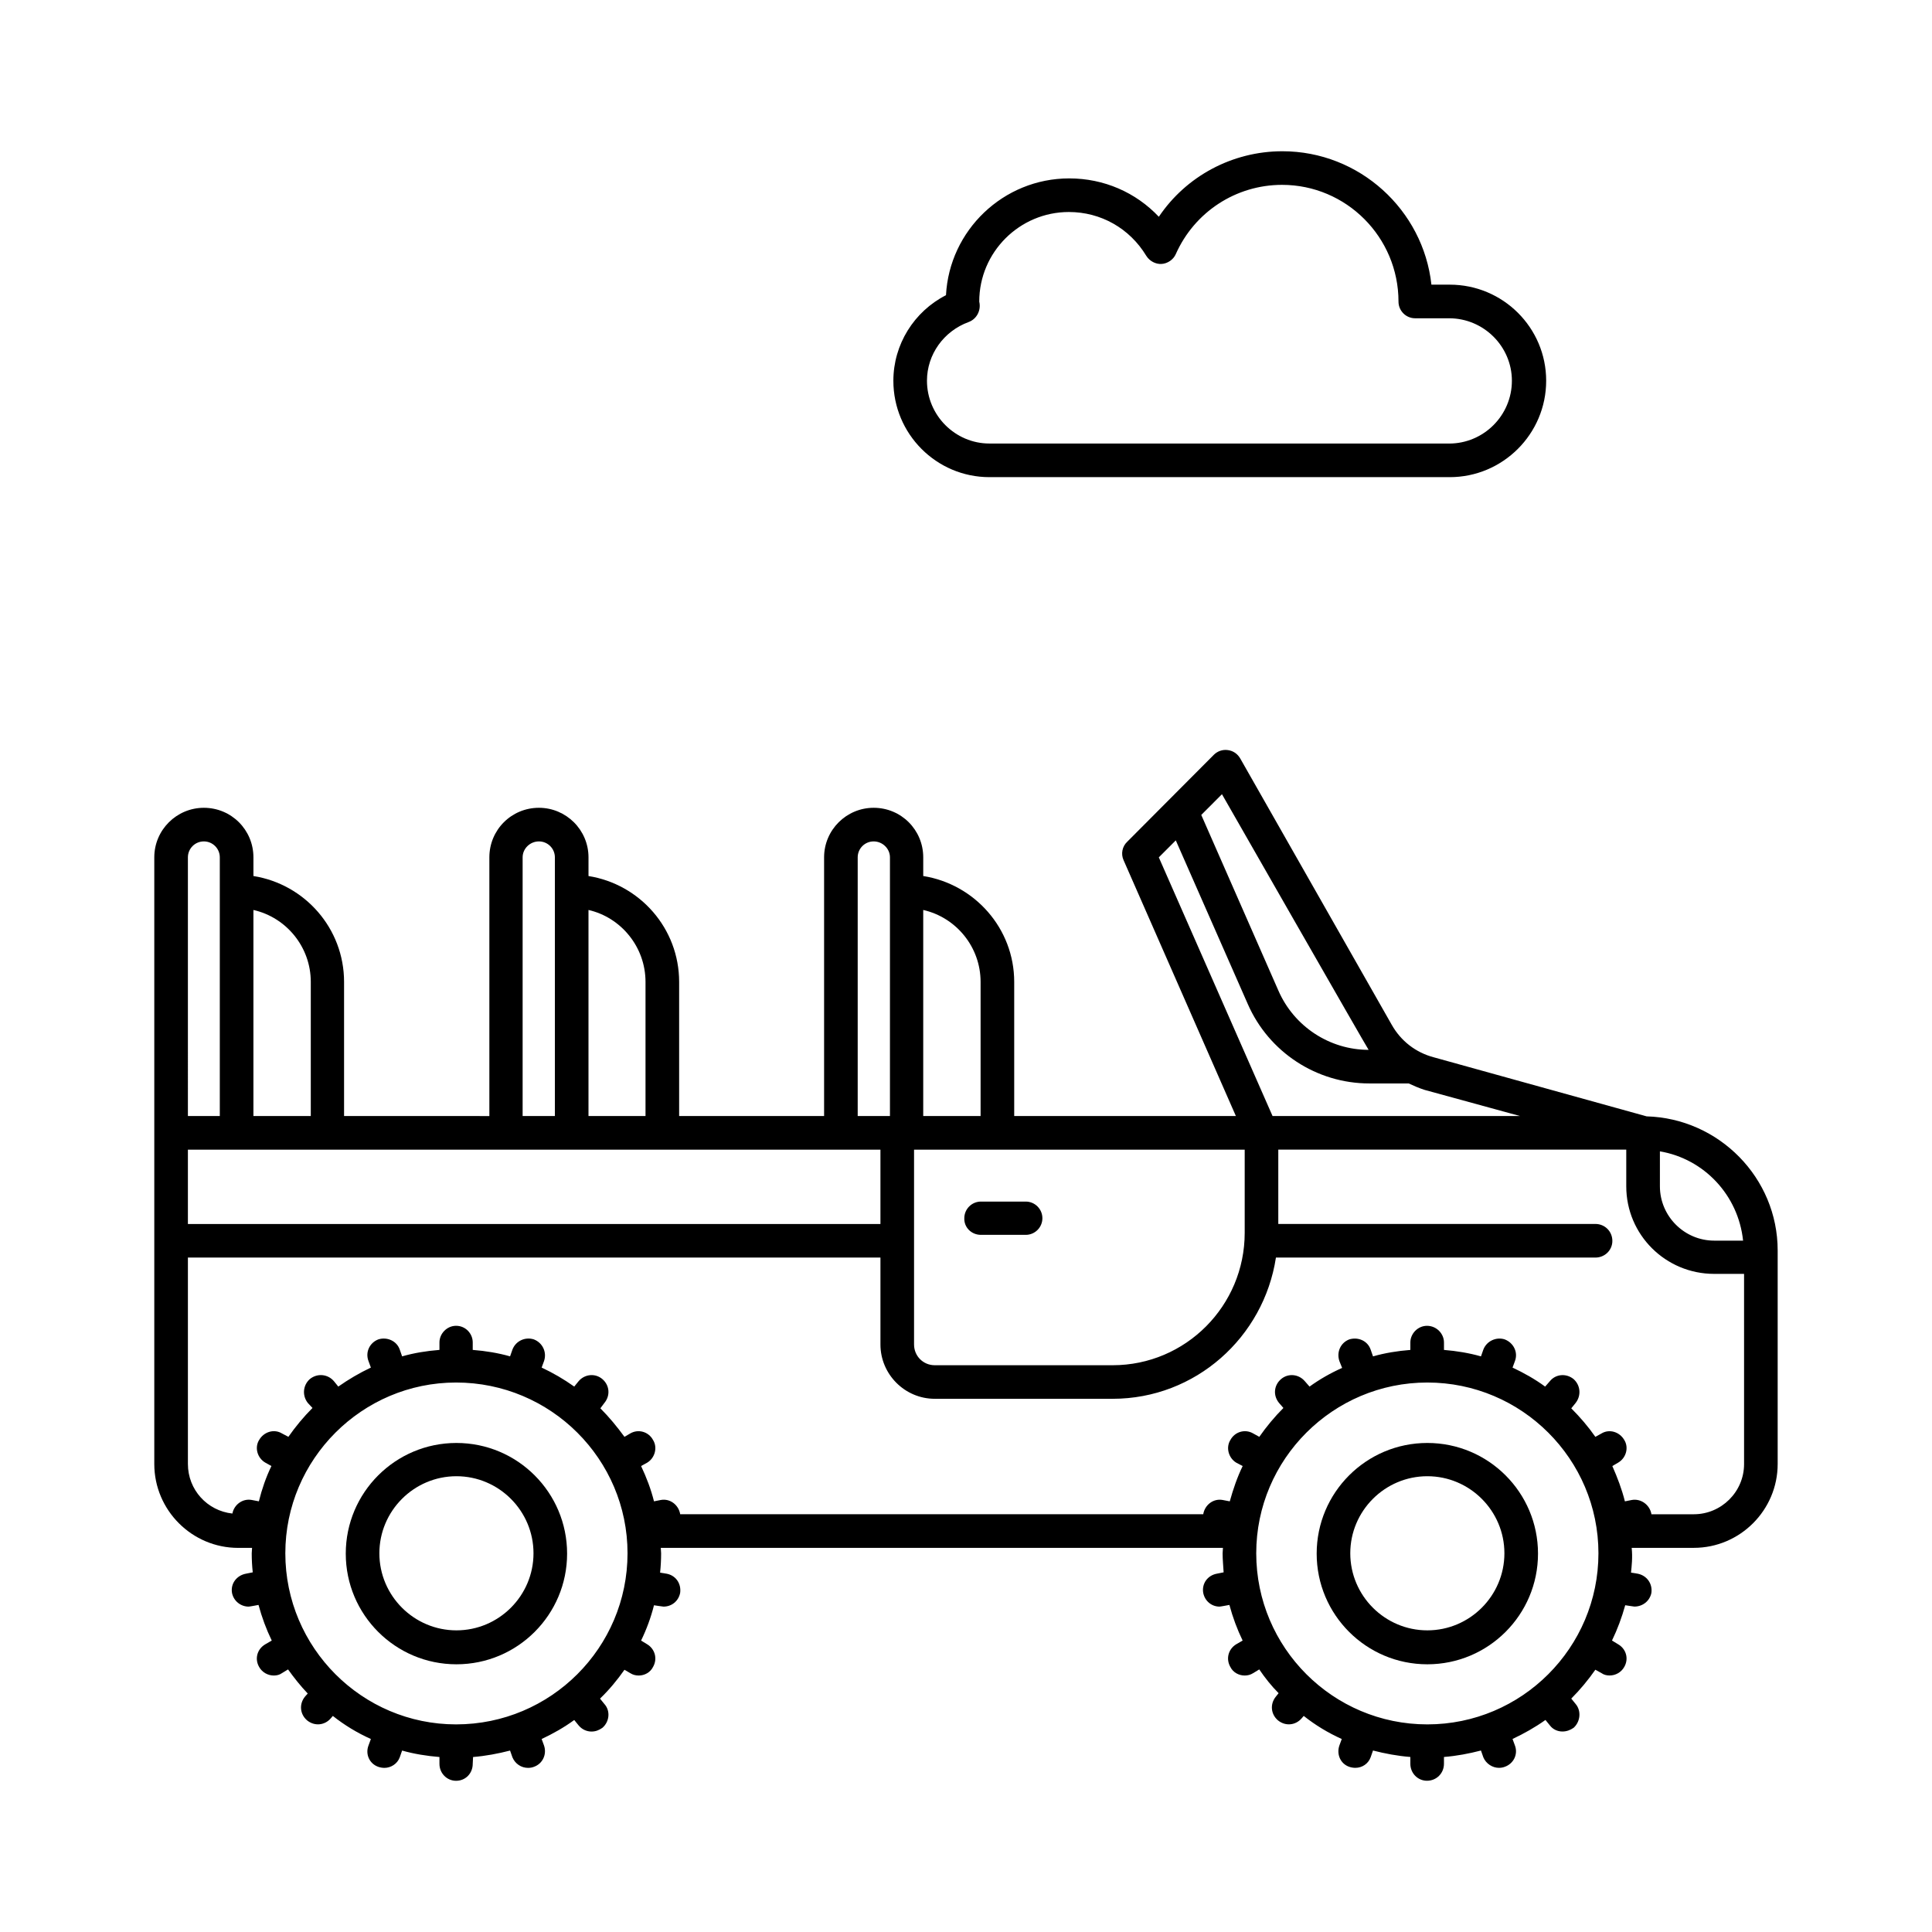 <?xml version="1.0" encoding="UTF-8"?>
<!-- Uploaded to: ICON Repo, www.iconrepo.com, Generator: ICON Repo Mixer Tools -->
<svg fill="#000000" width="800px" height="800px" version="1.1" viewBox="144 144 512 512" xmlns="http://www.w3.org/2000/svg">
 <g>
  <path d="m406.21 270.45h121.99c14.035 0 25.551-11.426 25.551-25.551 0-14.035-11.426-25.461-25.551-25.461h-4.859c-2.156-19.793-19.07-35.355-39.492-35.355-13.316 0-25.551 6.656-32.746 17.363-6.117-6.477-14.574-10.168-23.75-10.168-17.453 0-31.758 13.766-32.656 30.949-8.457 4.32-13.945 13.047-13.945 22.672-0.004 14.125 11.422 25.551 25.457 25.551zm-5.488-41.117c2.16-0.809 3.328-3.148 2.789-5.398 0-13.137 10.707-23.75 23.75-23.75 8.457 0 16.105 4.32 20.512 11.605 0.898 1.441 2.519 2.25 4.047 2.16 1.621-0.09 3.148-1.168 3.777-2.609 4.949-11.156 15.926-18.352 28.16-18.352 17.004 0 30.859 13.855 30.859 30.949 0 2.43 1.98 4.41 4.41 4.41h8.996c9.176 0 16.645 7.469 16.645 16.555 0 9.176-7.469 16.645-16.645 16.645l-121.81-0.008c-9.086 0-16.555-7.469-16.555-16.645 0-6.926 4.41-13.133 11.066-15.562z"/>
  <path d="m580.38 439.85-56.41-15.652c-4.769-1.258-8.727-4.32-11.156-8.637l-40.125-70.535c-0.719-1.258-1.891-2.07-3.328-2.25-1.348-0.18-2.699 0.27-3.688 1.258l-22.941 23.031c-1.348 1.258-1.711 3.238-0.988 4.859l29.777 67.836h-58.746v-35.535c0-14.215-10.527-25.91-24.109-28.07v-4.945c0-7.289-5.848-13.137-13.137-13.137-7.199 0-13.137 5.848-13.137 13.137v68.555h-38.414v-35.535c0-14.215-10.438-25.91-24.02-28.07v-4.949c0-7.289-5.938-13.137-13.137-13.137-7.289 0-13.137 5.848-13.137 13.137v68.555l-38.504-0.004v-35.535c0-14.215-10.438-25.91-24.02-28.07v-4.945c0-7.289-5.848-13.137-13.137-13.137-7.199 0-13.137 5.848-13.137 13.137v160.77c0 12.234 9.984 22.223 22.223 22.223h3.688c0 0.449-0.09 0.988-0.09 1.441 0 1.711 0.09 3.328 0.27 5.039l-1.801 0.359c-2.43 0.449-4.137 2.609-3.688 5.129 0.449 2.16 2.34 3.598 4.41 3.598 0.27 0 2.609-0.449 2.609-0.449 0.898 3.328 2.07 6.477 3.508 9.445l-1.711 0.988c-2.16 1.258-2.879 3.867-1.621 6.027 0.809 1.441 2.34 2.25 3.867 2.25 0.809 0 1.531-0.18 2.16-0.629l1.621-0.988c1.621 2.25 3.328 4.41 5.219 6.387l-0.719 0.809c-1.621 1.98-1.348 4.68 0.539 6.297 1.98 1.621 4.68 1.348 6.297-0.539l0.539-0.629c3.059 2.43 6.477 4.5 10.078 6.117l-0.629 1.711c-0.898 2.34 0.27 4.859 2.609 5.668 0.539 0.18 1.078 0.27 1.621 0.27 1.711 0 3.418-1.078 4.047-2.789l0.629-1.801c3.148 0.898 6.566 1.441 9.895 1.711v1.801c0 2.519 1.98 4.5 4.41 4.5 2.519 0 4.41-1.98 4.41-4.5l0.09-1.801c3.328-0.27 6.656-0.898 9.805-1.711l0.629 1.801c0.719 1.711 2.34 2.789 4.137 2.789 0.539 0 1.078-0.09 1.531-0.27 2.34-0.809 3.508-3.328 2.699-5.668l-0.629-1.711c3.059-1.441 5.938-3.059 8.637-5.039l1.168 1.441c0.898 1.078 2.16 1.621 3.418 1.621 1.078 0 1.98-0.359 2.879-0.988 1.891-1.621 2.16-4.5 0.539-6.297l-1.168-1.441c2.43-2.34 4.59-4.949 6.477-7.648l1.531 0.898c0.719 0.449 1.441 0.629 2.25 0.629 1.531 0 3.059-0.809 3.777-2.25 1.258-2.16 0.539-4.769-1.531-6.027l-1.621-0.988c1.441-2.969 2.609-6.117 3.418-9.355 0 0 2.34 0.359 2.519 0.359 2.16 0 3.957-1.441 4.41-3.598 0.359-2.519-1.168-4.68-3.598-5.129l-1.711-0.27c0.18-1.711 0.27-3.418 0.27-5.129 0-0.449-0.09-0.988-0.09-1.441h148.98c0 0.449-0.09 0.988-0.09 1.441 0 1.711 0.18 3.328 0.27 5.039l-1.801 0.359c-2.43 0.449-4.047 2.609-3.598 5.129 0.449 2.16 2.25 3.598 4.32 3.598 0.27 0 2.609-0.449 2.609-0.449 0.898 3.328 2.07 6.477 3.508 9.445l-1.711 0.988c-2.07 1.258-2.789 3.867-1.531 6.027 0.719 1.441 2.25 2.25 3.777 2.25 0.809 0 1.531-0.18 2.25-0.629l1.621-0.988c1.531 2.25 3.238 4.41 5.129 6.297l-0.719 0.898c-1.621 1.98-1.348 4.68 0.539 6.297 1.98 1.621 4.68 1.348 6.297-0.539l0.539-0.629c3.059 2.43 6.477 4.5 10.078 6.117l-0.625 1.703c-0.809 2.34 0.27 4.859 2.609 5.668 0.539 0.18 1.078 0.27 1.621 0.27 1.801 0 3.418-1.078 4.047-2.789l0.629-1.801c3.148 0.809 6.477 1.441 9.895 1.711v1.801c0 2.519 1.98 4.5 4.41 4.5 2.519 0 4.5-1.98 4.5-4.5v-1.801c3.418-0.27 6.656-0.898 9.805-1.711l0.629 1.801c0.719 1.711 2.43 2.789 4.137 2.789 0.539 0 1.078-0.09 1.531-0.27 2.34-0.809 3.598-3.328 2.699-5.668l-0.629-1.711c3.059-1.441 5.938-3.059 8.727-5.039l1.168 1.441c0.809 1.078 2.07 1.621 3.328 1.621 1.078 0 2.07-0.359 2.969-0.988 1.801-1.621 2.07-4.5 0.539-6.297l-1.168-1.441c2.34-2.34 4.5-4.949 6.387-7.648l1.621 0.898c0.629 0.449 1.348 0.629 2.16 0.629 1.531 0 3.059-0.809 3.867-2.25 1.258-2.16 0.539-4.769-1.621-6.027l-1.621-0.988c1.441-2.969 2.609-6.117 3.508-9.355 0 0 2.25 0.359 2.43 0.359 2.16 0 4.047-1.441 4.5-3.598 0.359-2.519-1.258-4.68-3.688-5.129l-1.711-0.27c0.18-1.711 0.449-4.047 0.18-6.566h16.465c12.234 0 22.223-9.984 22.223-22.223v-56.59c0-19.25-15.562-34.992-34.727-35.535zm3.512 9.27c11.695 1.98 20.781 11.605 22.043 23.66h-7.648c-7.918 0-14.395-6.477-14.395-14.395zm-116.06-94.645s38.324 67.023 38.867 67.746c-10.348 0-19.793-6.207-23.93-15.742l-20.422-46.512zm-16.734 16.734 4.5-4.5 19.074 43.363c5.578 12.773 18.262 21.051 32.207 21.051h10.438c1.348 0.629 2.789 1.258 4.227 1.711l25.281 6.926h-65.586zm-62.434 13.941c8.727 1.98 15.203 9.805 15.203 19.074v35.535h-15.203zm-2.43 63.52h87.625v22.043c0 19.344-15.652 35.086-34.996 35.086h-47.141c-3.059 0-5.488-2.43-5.488-5.488zm-14.934-77.461c0-2.34 1.891-4.227 4.227-4.227 2.34 0 4.32 1.891 4.32 4.227v68.555h-8.547zm-71.344 13.941c8.637 1.98 15.113 9.805 15.113 19.074v35.535h-15.113zm-17.453-13.941c0-2.34 1.98-4.227 4.32-4.227 2.34 0 4.227 1.891 4.227 4.227v68.555h-8.547zm-71.344 13.941c8.727 1.98 15.203 9.805 15.203 19.074v35.535h-15.203zm-17.363-13.941c0-2.34 1.891-4.227 4.227-4.227 2.34 0 4.227 1.891 4.227 4.227v68.555l-8.453-0.004zm0 77.461h183.53v19.703l-183.53-0.004zm71.074 152.31c-24.922 0-45.254-20.332-45.254-45.344 0-24.922 20.332-45.254 45.254-45.254 25.102 0 45.434 20.332 45.434 45.254-0.004 25.008-20.336 45.344-45.434 45.344zm257.39 0c-25.012 0-45.344-20.332-45.344-45.344 0-24.922 20.332-45.254 45.344-45.254s45.344 20.332 45.344 45.254c0 25.008-20.332 45.344-45.344 45.344zm83.938-69.004c0 7.379-6.027 13.316-13.316 13.316h-11.246v-0.09c-0.449-2.43-2.789-4.137-5.219-3.688l-1.801 0.359c-0.809-3.238-1.98-6.297-3.328-9.355l1.531-0.898c2.16-1.258 2.879-4.047 1.621-6.027-1.258-2.16-3.957-2.969-6.027-1.711l-1.621 0.898c-1.891-2.699-4.047-5.219-6.387-7.559l1.168-1.441c1.531-1.98 1.258-4.68-0.539-6.297-1.98-1.621-4.769-1.348-6.297 0.539l-1.258 1.441c-2.699-1.98-5.578-3.598-8.637-5.039l0.629-1.711c0.898-2.34-0.359-4.859-2.699-5.758-2.16-0.719-4.769 0.359-5.668 2.699l-0.629 1.801c-3.148-0.898-6.477-1.441-9.805-1.711v-1.98c0-2.34-1.98-4.41-4.5-4.41-2.43 0-4.41 2.07-4.41 4.41v1.98c-3.418 0.27-6.746 0.809-9.895 1.711l-0.629-1.801c-0.809-2.34-3.328-3.418-5.668-2.699-2.34 0.898-3.418 3.418-2.609 5.758l0.719 1.801c-3.059 1.348-6.027 3.059-8.637 4.949l-1.258-1.441c-1.621-1.891-4.41-2.16-6.297-0.539-1.891 1.621-2.16 4.32-0.539 6.297l1.168 1.348c-2.34 2.34-4.5 4.949-6.387 7.648l-1.621-0.898c-2.16-1.258-4.859-0.449-6.027 1.711-1.258 1.98-0.539 4.769 1.531 6.027l1.711 0.898c-1.441 2.969-2.519 6.117-3.418 9.355l-1.891-0.359c-2.43-0.449-4.68 1.258-5.129 3.688v0.09h-138.64v-0.09c-0.449-2.43-2.699-4.137-5.129-3.688l-1.801 0.359c-0.809-3.238-1.98-6.297-3.418-9.355l1.621-0.898c2.07-1.258 2.789-4.047 1.531-6.027-1.168-2.16-3.867-2.969-6.027-1.711l-1.531 0.898c-1.98-2.699-4.047-5.219-6.387-7.559l1.078-1.441c1.621-1.98 1.348-4.68-0.539-6.297-1.891-1.621-4.68-1.348-6.297 0.539l-1.168 1.441c-2.789-1.98-5.578-3.598-8.637-5.039l0.629-1.711c0.809-2.34-0.359-4.859-2.699-5.758-2.25-0.719-4.769 0.359-5.668 2.699l-0.629 1.801c-3.148-0.898-6.477-1.441-9.895-1.711v-1.98c0-2.34-1.891-4.41-4.41-4.41-2.43 0-4.41 2.07-4.41 4.41v1.98c-3.418 0.27-6.746 0.809-9.895 1.711l-0.629-1.801c-0.809-2.34-3.418-3.418-5.668-2.699-2.34 0.898-3.508 3.418-2.609 5.758l0.629 1.711c-3.059 1.441-5.938 3.148-8.637 5.039l-1.168-1.441c-1.621-1.891-4.41-2.16-6.387-0.539-1.801 1.621-2.07 4.32-0.539 6.297l1.258 1.348c-2.34 2.34-4.5 4.949-6.387 7.648l-1.711-0.898c-2.07-1.258-4.769-0.449-6.027 1.711-1.258 1.98-0.539 4.769 1.621 6.027l1.621 0.898c-1.441 2.969-2.519 6.117-3.328 9.355l-1.891-0.359c-2.43-0.449-4.68 1.258-5.129 3.598-6.656-0.719-11.785-6.297-11.785-13.137v-54.699h183.53v23.031c0 7.918 6.477 14.395 14.395 14.395h47.141c21.953 0 40.035-16.285 43.273-37.426h84.656c2.519 0 4.5-1.98 4.5-4.41 0-2.519-1.98-4.5-4.5-4.5l-84.031 0.008v-19.703h92.215v9.715c0 12.863 10.438 23.211 23.301 23.211h7.918z"/>
  <path d="m403.96 471.25h11.875c2.43 0 4.41-1.98 4.41-4.41 0-2.43-1.98-4.41-4.41-4.41h-11.875c-2.43 0-4.41 1.98-4.41 4.41-0.09 2.434 1.891 4.41 4.41 4.41z"/>
  <path d="m522.26 526.4c-16.195 0-29.328 13.137-29.328 29.328 0 16.195 13.137 29.328 29.328 29.328 16.195 0 29.328-13.137 29.328-29.328 0-16.195-13.133-29.328-29.328-29.328zm0 49.66c-11.246 0-20.422-9.176-20.422-20.422s9.176-20.422 20.422-20.422c11.246 0 20.422 9.176 20.422 20.422s-9.176 20.422-20.422 20.422z"/>
  <path d="m264.96 526.4c-16.195 0-29.328 13.137-29.328 29.328 0 16.195 13.137 29.328 29.328 29.328 16.195 0 29.328-13.137 29.328-29.328 0-16.195-13.137-29.328-29.328-29.328zm0 49.66c-11.246 0-20.422-9.176-20.422-20.422s9.176-20.422 20.422-20.422c11.246 0 20.422 9.176 20.422 20.422s-9.176 20.422-20.422 20.422z"/>
 </g>
</svg>